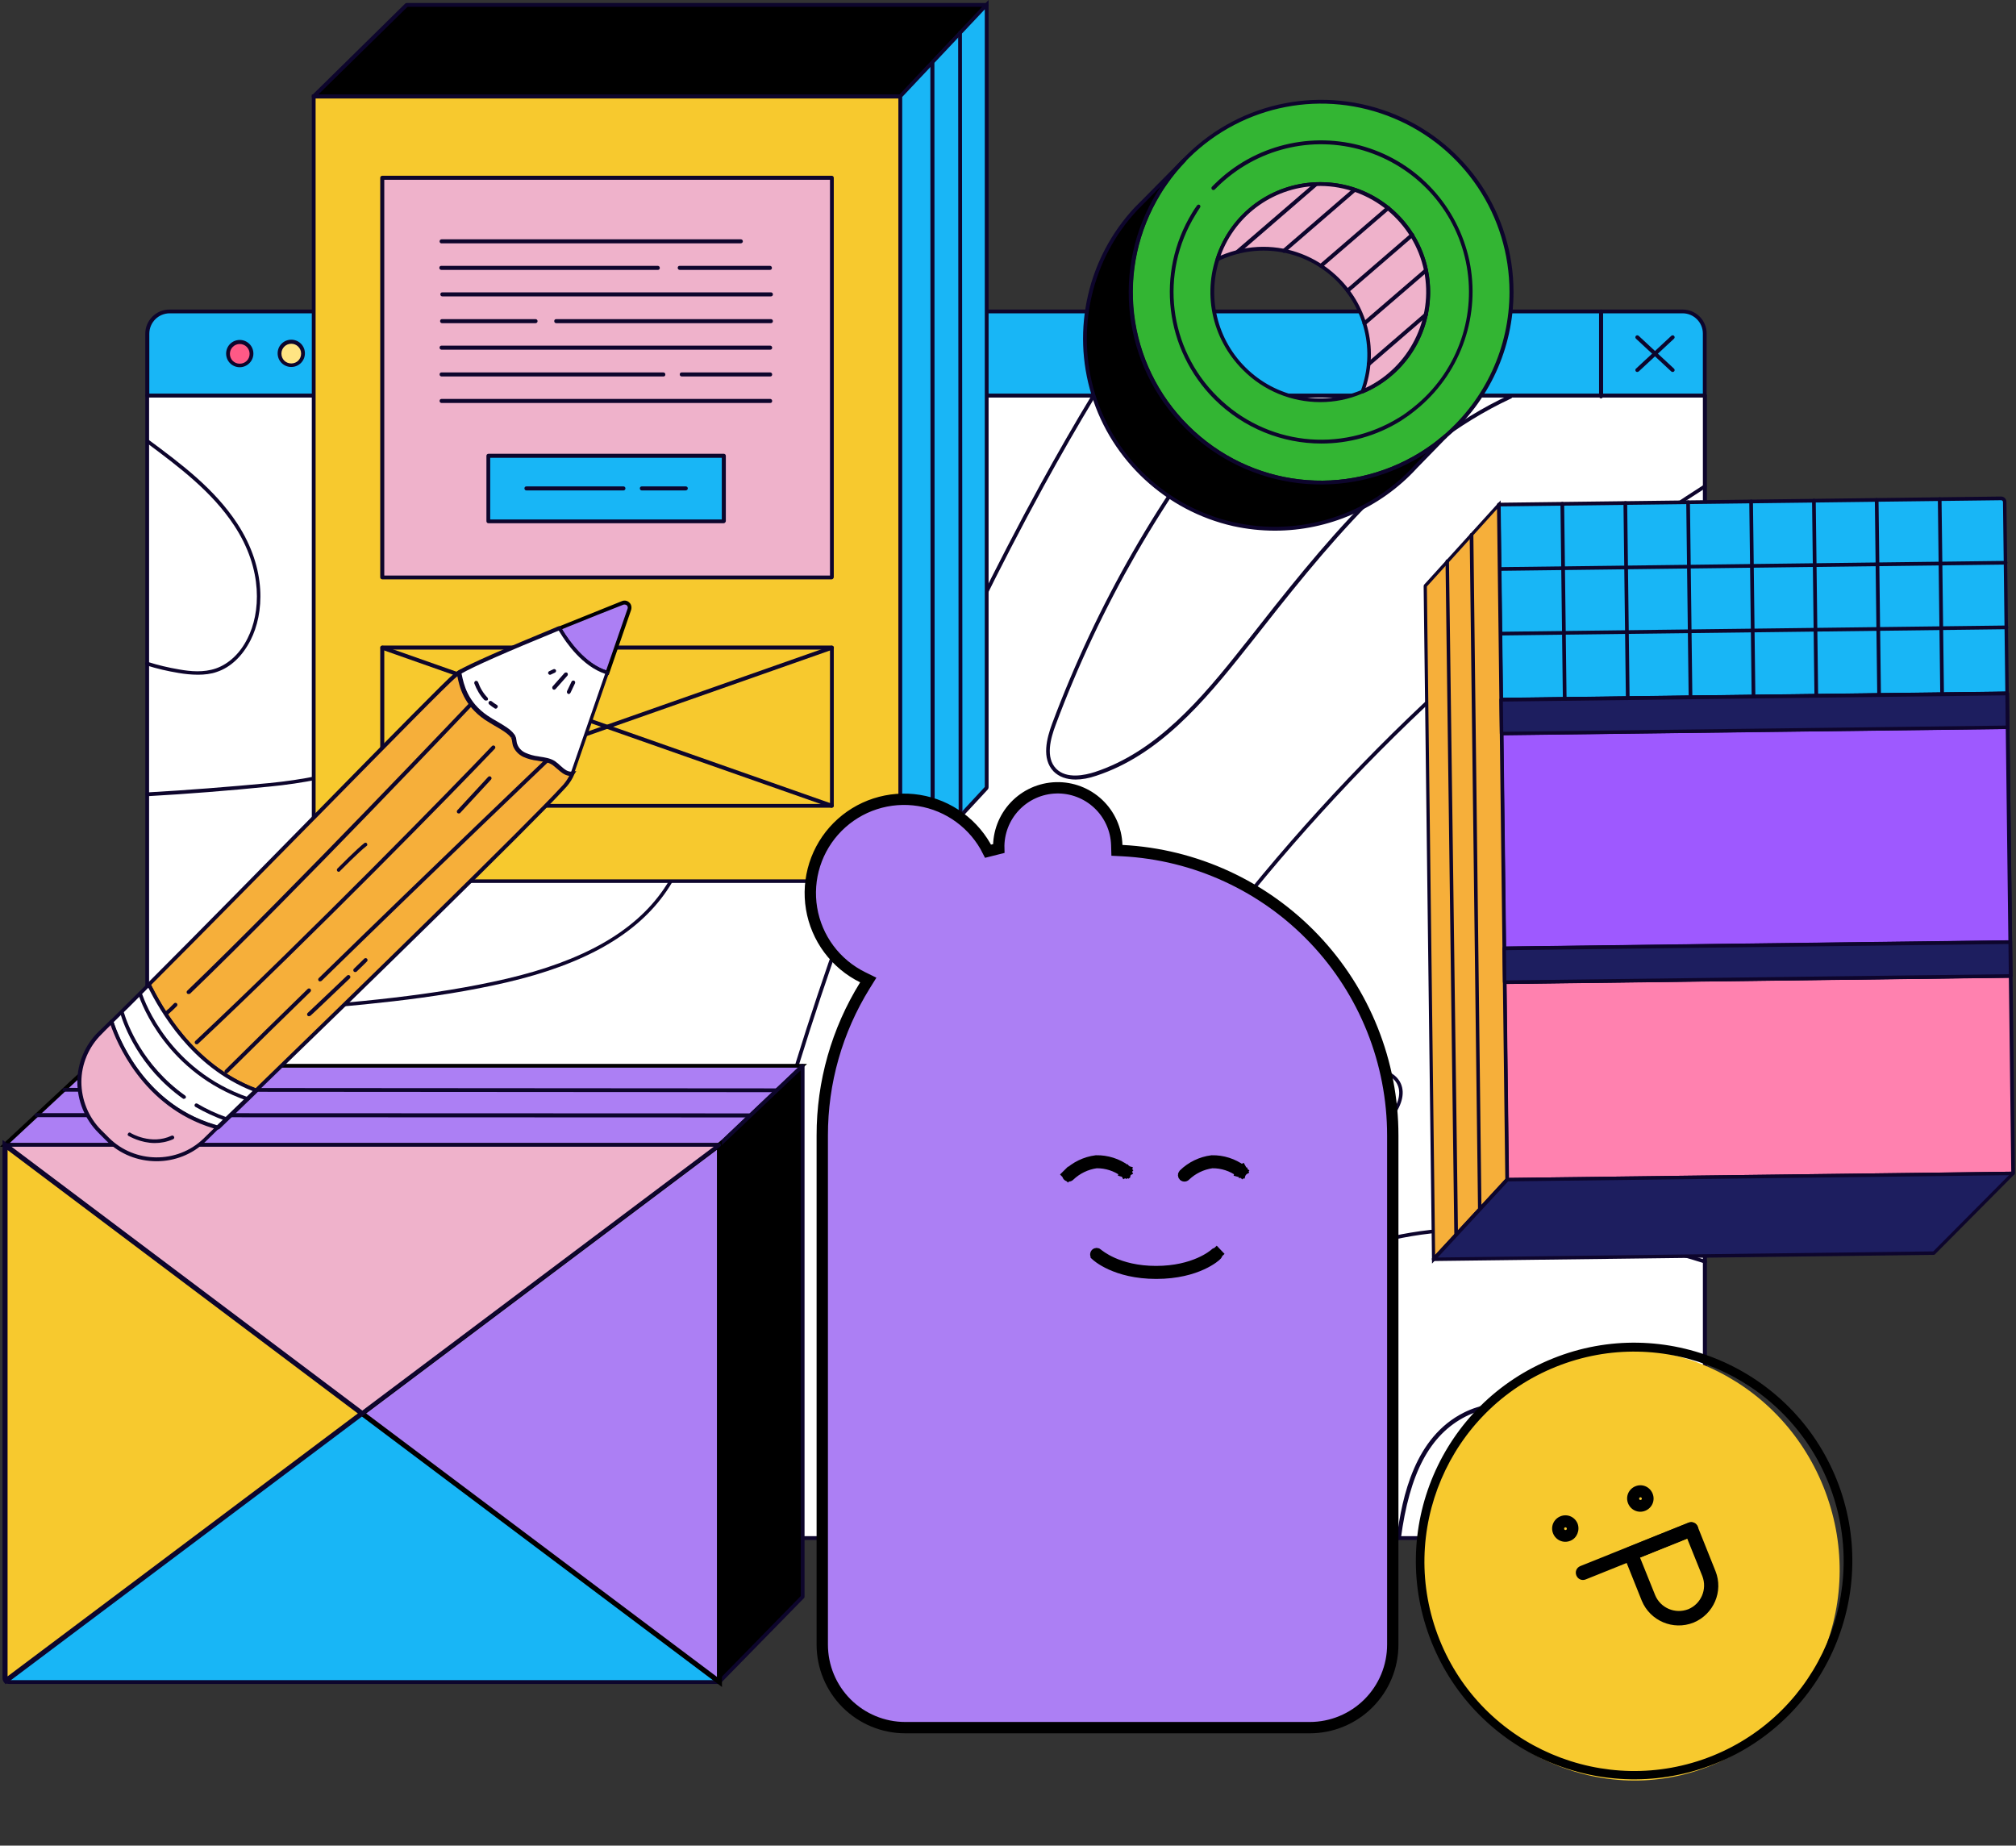 <?xml version="1.0" encoding="UTF-8" standalone="no"?>
<!DOCTYPE svg PUBLIC "-//W3C//DTD SVG 1.1//EN" "http://www.w3.org/Graphics/SVG/1.1/DTD/svg11.dtd">
<svg width="100%" height="100%" viewBox="0 0 201 184" version="1.1" xmlns="http://www.w3.org/2000/svg" xmlns:xlink="http://www.w3.org/1999/xlink" xml:space="preserve" xmlns:serif="http://www.serif.com/" style="fill-rule:evenodd;clip-rule:evenodd;">
    <rect x="0" y="0" width="201" height="184" fill="#333333" stroke="none"/>
    <path d="M169.983,39.445L169.983,150.603C169.983,152.114 168.774,153.323 167.264,153.323L17.407,153.323C15.897,153.323 14.688,152.114 14.688,150.603L14.688,39.445L169.983,39.445Z" style="fill:white;fill-rule:nonzero;"/>
    <path d="M167.239,153.524L17.407,153.524C15.796,153.524 14.487,152.215 14.487,150.604L14.487,39.445C14.487,39.344 14.562,39.243 14.688,39.243L169.983,39.243C170.084,39.243 170.184,39.319 170.184,39.445L170.184,150.604C170.159,152.215 168.85,153.524 167.239,153.524ZM14.864,39.621L14.864,150.604C14.864,152.013 15.997,153.146 17.407,153.146L167.239,153.146C168.649,153.146 169.782,152.013 169.782,150.604L169.782,39.621L14.864,39.621Z" style="fill:rgb(13,5,44);fill-rule:nonzero;"/>
    <path d="M169.981,33.25L169.981,39.444L14.686,39.444L14.686,33.276C14.686,32.042 15.693,31.035 16.927,31.035L167.791,31.035C168.999,31.06 169.981,32.042 169.981,33.25Z" style="fill:rgb(24,182,246);fill-rule:nonzero;"/>
    <path d="M169.981,39.62L14.686,39.62C14.585,39.62 14.484,39.545 14.484,39.419L14.484,33.276C14.484,31.941 15.567,30.859 16.901,30.859L167.765,30.859C169.074,30.859 170.157,31.916 170.157,33.25L170.157,39.444C170.157,39.545 170.081,39.62 169.981,39.62ZM14.862,39.243L169.779,39.243L169.779,33.25C169.779,32.143 168.873,31.236 167.765,31.236L16.927,31.236C15.794,31.236 14.887,32.143 14.887,33.276L14.887,39.243L14.862,39.243Z" style="fill:rgb(13,5,44);fill-rule:nonzero;"/>
    <path d="M23.904,36.409C24.544,36.409 25.062,35.891 25.062,35.251C25.062,34.612 24.544,34.093 23.904,34.093C23.265,34.093 22.746,34.612 22.746,35.251C22.746,35.891 23.265,36.409 23.904,36.409Z" style="fill:rgb(255,89,134);fill-rule:nonzero;"/>
    <path d="M23.904,36.611C23.149,36.611 22.545,36.006 22.545,35.251C22.545,34.496 23.149,33.891 23.904,33.891C24.66,33.891 25.264,34.496 25.264,35.251C25.264,36.006 24.634,36.611 23.904,36.611ZM23.904,34.294C23.376,34.294 22.922,34.722 22.922,35.276C22.922,35.83 23.35,36.258 23.904,36.258C24.458,36.258 24.886,35.83 24.886,35.276C24.886,34.722 24.433,34.294 23.904,34.294Z" style="fill:rgb(13,5,44);fill-rule:nonzero;"/>
    <path d="M29.04,36.384C29.68,36.384 30.198,35.865 30.198,35.226C30.198,34.586 29.68,34.068 29.04,34.068C28.401,34.068 27.882,34.586 27.882,35.226C27.882,35.865 28.401,36.384 29.04,36.384Z" style="fill:rgb(255,228,131);fill-rule:nonzero;"/>
    <path d="M29.04,36.585C28.285,36.585 27.681,35.981 27.681,35.226C27.681,34.471 28.285,33.866 29.04,33.866C29.796,33.866 30.4,34.471 30.4,35.226C30.4,35.981 29.796,36.585 29.04,36.585ZM29.04,34.269C28.512,34.269 28.058,34.697 28.058,35.251C28.058,35.805 28.486,36.233 29.04,36.233C29.594,36.233 30.022,35.805 30.022,35.251C30.022,34.697 29.569,34.269 29.04,34.269Z" style="fill:rgb(13,5,44);fill-rule:nonzero;"/>
    <path d="M34.202,36.409C34.842,36.409 35.36,35.891 35.36,35.251C35.36,34.612 34.842,34.093 34.202,34.093C33.563,34.093 33.044,34.612 33.044,35.251C33.044,35.891 33.563,36.409 34.202,36.409Z" style="fill:rgb(83,242,212);fill-rule:nonzero;"/>
    <path d="M34.202,36.611C33.447,36.611 32.843,36.006 32.843,35.251C32.843,34.496 33.447,33.891 34.202,33.891C34.957,33.891 35.562,34.496 35.562,35.251C35.562,36.006 34.932,36.611 34.202,36.611ZM34.202,34.294C33.673,34.294 33.22,34.722 33.22,35.276C33.22,35.83 33.648,36.258 34.202,36.258C34.756,36.258 35.184,35.83 35.184,35.276C35.184,34.722 34.731,34.294 34.202,34.294Z" style="fill:rgb(13,5,44);fill-rule:nonzero;"/>
    <path d="M159.633,39.721C159.532,39.721 159.431,39.646 159.431,39.52L159.431,31.06C159.431,30.959 159.507,30.859 159.633,30.859C159.759,30.859 159.834,30.934 159.834,31.06L159.834,39.52C159.809,39.62 159.734,39.721 159.633,39.721Z" style="fill:rgb(13,5,44);fill-rule:nonzero;"/>
    <path d="M166.757,37.085C166.707,37.085 166.656,37.06 166.631,37.034L163.106,33.761C163.031,33.686 163.031,33.56 163.106,33.484C163.182,33.409 163.308,33.409 163.383,33.484L166.908,36.757C166.984,36.833 166.984,36.959 166.908,37.034C166.858,37.06 166.808,37.085 166.757,37.085Z" style="fill:rgb(13,5,44);fill-rule:nonzero;"/>
    <path d="M163.232,37.085C163.182,37.085 163.132,37.06 163.106,37.034C163.031,36.959 163.031,36.833 163.106,36.757L166.631,33.484C166.707,33.409 166.833,33.409 166.908,33.484C166.984,33.56 166.984,33.686 166.908,33.761L163.383,37.034C163.308,37.06 163.283,37.085 163.232,37.085Z" style="fill:rgb(13,5,44);fill-rule:nonzero;"/>
    <path d="M50.815,153.525C50.79,153.525 50.765,153.525 50.74,153.499C50.639,153.449 50.589,153.348 50.639,153.248C53.635,146.097 55.171,139.652 55.221,134.138C55.272,128.448 53.736,123.991 50.639,120.895C44.017,114.298 30.925,114.877 14.686,122.481C14.585,122.531 14.484,122.481 14.434,122.38C14.384,122.279 14.434,122.179 14.535,122.128C30.925,114.449 44.194,113.895 50.916,120.618C57.16,126.862 57.21,138.494 50.992,153.374C50.966,153.474 50.891,153.525 50.815,153.525Z" style="fill:rgb(13,5,44);fill-rule:nonzero;"/>
    <path d="M30.951,153.524L30.925,153.524C30.825,153.499 30.749,153.398 30.774,153.298C31.63,148.69 30.9,145.09 28.685,142.874C25.94,140.13 20.98,139.702 14.736,141.666C14.636,141.691 14.535,141.641 14.51,141.54C14.484,141.439 14.535,141.338 14.636,141.313C21.031,139.324 26.116,139.777 28.962,142.623C31.278,144.939 32.033,148.665 31.152,153.398C31.127,153.474 31.051,153.524 30.951,153.524Z" style="fill:rgb(13,5,44);fill-rule:nonzero;"/>
    <path d="M68.843,153.525L68.817,153.525C68.717,153.499 68.641,153.424 68.666,153.323C74.029,116.388 85.812,81.089 103.713,48.333C105.425,45.211 107.163,42.19 108.9,39.319C108.95,39.219 109.076,39.194 109.152,39.244C109.252,39.294 109.278,39.42 109.227,39.496C107.49,42.366 105.753,45.387 104.041,48.509C86.165,81.215 74.382,116.488 69.019,153.374C69.019,153.449 68.943,153.525 68.843,153.525Z" style="fill:rgb(13,5,44);fill-rule:nonzero;"/>
    <path d="M89.916,153.524L89.866,153.524C89.765,153.499 89.715,153.399 89.74,153.298C96.362,131.972 106.76,111.956 120.607,93.803C134.455,75.676 151.022,60.368 169.88,48.333C169.955,48.282 170.081,48.308 170.132,48.383C170.182,48.459 170.157,48.585 170.081,48.635C151.274,60.645 134.732,75.927 120.91,94.005C107.087,112.107 96.714,132.098 90.092,153.373C90.067,153.474 89.992,153.524 89.916,153.524Z" style="fill:rgb(13,5,44);fill-rule:nonzero;"/>
    <path d="M120.18,153.524C120.079,153.524 120.003,153.449 120.003,153.348C119.752,148.715 120.18,144.435 121.262,140.608C123.176,133.911 127.33,128.422 132.668,125.502C136.318,123.513 140.8,122.506 146.792,122.329C154.698,122.103 162.528,123.211 170.056,125.603C170.157,125.628 170.207,125.728 170.182,125.829C170.157,125.93 170.056,125.98 169.956,125.955C162.453,123.563 154.673,122.455 146.818,122.682C140.901,122.858 136.444,123.865 132.869,125.829C127.632,128.674 123.553,134.113 121.665,140.709C120.583,144.486 120.18,148.715 120.431,153.323C120.381,153.424 120.306,153.524 120.18,153.524Z" style="fill:rgb(13,5,44);fill-rule:nonzero;"/>
    <path d="M139.441,153.524C139.315,153.499 139.239,153.424 139.264,153.323C139.793,149.144 141.077,143.277 145.936,140.835C149.26,139.148 153.741,139.677 157.367,142.144C160.162,144.058 162.478,146.878 164.87,151.334C165.197,151.963 165.55,152.618 165.877,153.273C165.927,153.373 165.877,153.474 165.801,153.524C165.701,153.575 165.6,153.524 165.55,153.449C165.222,152.794 164.895,152.14 164.568,151.535C162.226,147.154 159.935,144.36 157.191,142.497C153.666,140.105 149.335,139.601 146.138,141.213C142.563,143.025 140.523,146.878 139.667,153.399C139.617,153.449 139.541,153.524 139.441,153.524Z" style="fill:rgb(13,5,44);fill-rule:nonzero;"/>
    <path d="M107.238,77.715C106.332,77.715 105.576,77.438 105.048,76.909C103.814,75.625 104.368,73.586 104.897,72.151C109.353,60.242 115.673,49.239 123.729,39.395C123.805,39.319 123.906,39.294 124.006,39.37C124.082,39.445 124.107,39.546 124.032,39.646C116,49.441 109.68,60.418 105.249,72.277C104.746,73.611 104.217,75.524 105.3,76.632C106.332,77.69 108.17,77.287 109.177,76.96C115.27,74.945 119.701,69.809 124.057,64.27L124.283,63.993C131.837,54.375 139.667,44.405 150.518,39.37C150.619,39.319 150.72,39.37 150.77,39.47C150.82,39.571 150.77,39.672 150.669,39.722C139.919,44.732 132.114,54.652 124.586,64.245L124.359,64.522C119.953,70.111 115.496,75.298 109.303,77.337C108.573,77.589 107.868,77.715 107.238,77.715Z" style="fill:rgb(13,5,44);fill-rule:nonzero;"/>
    <path d="M14.686,102.163C14.585,102.163 14.51,102.087 14.51,101.986C14.485,101.886 14.56,101.785 14.661,101.785C18.941,101.231 23.397,100.879 27.728,100.526C35.306,99.922 43.137,99.292 50.488,97.58C58.142,95.793 63.279,92.872 66.174,88.642C69.498,83.783 69.649,77.589 69.8,71.597C69.825,70.137 69.875,68.601 69.951,67.141C70.555,57.296 73.601,47.678 78.763,39.294C78.813,39.194 78.939,39.168 79.015,39.244C79.115,39.294 79.141,39.42 79.065,39.496C73.929,47.83 70.907,57.397 70.303,67.166C70.228,68.626 70.177,70.137 70.152,71.597C70.001,77.64 69.85,83.909 66.451,88.844C63.505,93.149 58.294,96.12 50.539,97.933C43.187,99.645 35.332,100.274 27.728,100.879C23.423,101.256 18.991,101.634 14.686,102.163Z" style="fill:rgb(13,5,44);fill-rule:nonzero;"/>
    <path d="M14.686,79.377C14.585,79.377 14.51,79.301 14.51,79.201C14.51,79.1 14.585,78.999 14.686,78.999C18.714,78.773 22.818,78.445 26.847,78.068C33.569,77.413 39.31,75.525 43.917,72.403C53.963,65.63 53.233,50.347 51.798,39.42C51.773,39.319 51.848,39.219 51.949,39.219C52.05,39.194 52.15,39.269 52.15,39.37C52.78,44.154 53.485,51.279 52.478,57.825C51.42,64.673 48.6,69.684 44.093,72.705C39.436,75.852 33.645,77.766 26.847,78.42C22.818,78.823 18.74,79.15 14.686,79.377Z" style="fill:rgb(13,5,44);fill-rule:nonzero;"/>
    <path d="M19.746,67.266C19.067,67.266 18.387,67.191 17.808,67.09C16.725,66.914 15.642,66.662 14.61,66.335C14.509,66.31 14.459,66.209 14.484,66.108C14.509,66.007 14.61,65.957 14.711,65.982C15.743,66.31 16.801,66.561 17.858,66.738C18.991,66.939 20.3,67.065 21.534,66.637C22.818,66.184 23.951,65.126 24.681,63.641C25.965,61.123 26.267,56.818 23.347,52.386C21.131,49.013 17.833,46.545 14.66,44.178C14.585,44.128 14.56,44.002 14.61,43.927C14.66,43.851 14.786,43.826 14.862,43.876C18.085,46.268 21.383,48.736 23.649,52.185C26.645,56.767 26.318,61.198 24.983,63.817C24.177,65.403 22.994,66.536 21.609,66.989C21.055,67.191 20.376,67.266 19.746,67.266Z" style="fill:rgb(13,5,44);fill-rule:nonzero;"/>
    <path d="M169.981,105.737C169.956,105.737 169.931,105.737 169.906,105.712C168.445,104.982 166.909,104.378 165.374,103.874C164.09,103.446 162.73,103.119 161.421,102.792C159.306,102.263 157.115,101.684 155.076,100.777C151.199,99.04 148.631,96.094 148.152,92.922C147.372,87.534 152.558,82.952 158.022,81.592C160.766,80.912 163.611,80.787 166.381,80.635C167.614,80.585 168.898,80.51 170.132,80.409C170.233,80.409 170.334,80.484 170.334,80.585C170.334,80.686 170.258,80.787 170.157,80.787C168.899,80.887 167.614,80.963 166.381,81.013C163.636,81.139 160.791,81.29 158.097,81.945C152.81,83.254 147.775,87.685 148.505,92.847C148.958,95.918 151.45,98.738 155.202,100.425C157.216,101.331 159.381,101.885 161.496,102.414C162.806,102.741 164.165,103.094 165.474,103.522C167.035,104.025 168.596,104.655 170.057,105.385C170.157,105.435 170.183,105.536 170.132,105.637C170.107,105.687 170.057,105.737 169.981,105.737Z" style="fill:rgb(13,5,44);fill-rule:nonzero;"/>
    <path d="M128.916,116.161L128.539,116.161C126.826,116.085 125.643,115.481 125.19,114.474C124.284,112.435 126.776,109.338 130.779,107.55C134.757,105.763 138.761,105.989 139.667,108.029C140.573,110.068 138.081,113.165 134.078,114.952C132.315,115.733 130.502,116.161 128.916,116.161ZM130.956,107.878C127.154,109.564 124.737,112.46 125.568,114.298C125.945,115.179 127.028,115.683 128.589,115.758C130.2,115.834 132.089,115.406 133.952,114.575C137.754,112.888 140.171,109.992 139.34,108.155C138.509,106.317 134.757,106.191 130.956,107.878Z" style="fill:rgb(13,5,44);fill-rule:nonzero;"/>
    <path d="M46.787,35.466C46.687,35.466 46.611,35.39 46.586,35.29C46.586,35.189 46.661,35.088 46.762,35.088L80.525,34.988C80.626,34.988 80.702,35.063 80.727,35.164C80.727,35.265 80.651,35.365 80.55,35.365L46.787,35.466Z" style="fill:rgb(13,5,44);fill-rule:nonzero;"/>
    <path d="M63.749,111.872C63.698,111.872 63.648,111.847 63.623,111.822C63.598,111.797 60.853,108.851 59.494,107.416C59.418,107.34 59.418,107.214 59.494,107.139C59.569,107.063 59.695,107.063 59.771,107.139C61.13,108.574 63.875,111.52 63.9,111.545C63.975,111.62 63.975,111.746 63.9,111.822C63.849,111.847 63.799,111.872 63.749,111.872Z" style="fill:rgb(13,5,44);fill-rule:nonzero;"/>
    <path d="M64.177,109.908C64.126,109.908 64.076,109.883 64.051,109.858C63.472,109.254 62.666,108.372 62.163,107.869C62.087,107.793 62.087,107.667 62.163,107.592C62.238,107.516 62.364,107.516 62.44,107.592C62.943,108.121 63.749,108.977 64.328,109.581C64.403,109.656 64.403,109.782 64.328,109.858C64.252,109.883 64.227,109.908 64.177,109.908Z" style="fill:rgb(13,5,44);fill-rule:nonzero;"/>
    <path d="M61.357,111.52C61.306,111.52 61.256,111.495 61.231,111.469C60.551,110.764 60.098,110.286 59.871,110.034C59.796,109.959 59.796,109.833 59.871,109.757C59.947,109.682 60.073,109.682 60.148,109.757C60.375,109.984 60.853,110.462 61.508,111.193C61.583,111.268 61.583,111.394 61.508,111.469C61.432,111.495 61.382,111.52 61.357,111.52Z" style="fill:rgb(13,5,44);fill-rule:nonzero;"/>
    <path d="M98.362,0.478L40.554,0.478L31.264,9.592L89.776,9.592L98.362,0.478Z" style="fill-rule:nonzero;"/>
    <path d="M89.777,9.794L31.264,9.794C31.189,9.794 31.113,9.743 31.088,9.668C31.063,9.592 31.088,9.517 31.138,9.467L40.404,0.352C40.429,0.327 40.479,0.302 40.53,0.302L98.362,0.302C98.438,0.302 98.513,0.352 98.539,0.428C98.564,0.503 98.564,0.579 98.513,0.629L89.903,9.743C89.878,9.769 89.827,9.794 89.777,9.794ZM31.743,9.416L89.701,9.416L97.96,0.68L40.63,0.68L31.743,9.416Z" style="fill:rgb(13,5,44);fill-rule:nonzero;"/>
    <path d="M89.777,87.843L89.777,9.617L31.264,9.617L31.264,87.415C31.264,87.516 31.315,87.642 31.39,87.718C31.466,87.793 31.567,87.843 31.692,87.843L89.777,87.843Z" style="fill:rgb(247,201,46);fill-rule:nonzero;"/>
    <path d="M89.953,88.02L31.692,88.02C31.516,88.02 31.365,87.945 31.264,87.844C31.138,87.718 31.088,87.567 31.088,87.416L31.088,9.416L89.953,9.416L89.953,88.02ZM31.466,9.794L31.466,87.416C31.466,87.492 31.491,87.542 31.541,87.592C31.591,87.643 31.642,87.668 31.717,87.668L89.601,87.668L89.601,9.819L31.466,9.819L31.466,9.794Z" style="fill:rgb(13,5,44);fill-rule:nonzero;"/>
    <path d="M98.363,78.453L98.363,0.478L89.752,9.592L89.752,87.844L98.312,78.604C98.363,78.554 98.363,78.503 98.363,78.453Z" style="fill:rgb(25,182,246);fill-rule:nonzero;"/>
    <path d="M89.575,88.323L89.575,9.542L98.564,-0L98.564,78.453C98.564,78.554 98.539,78.655 98.463,78.73L89.575,88.323ZM89.953,9.668L89.953,87.341L98.186,78.453L98.186,0.931L89.953,9.668Z" style="fill:rgb(13,5,44);fill-rule:nonzero;"/>
    <path d="M92.987,84.55C92.886,84.55 92.786,84.474 92.786,84.348L92.76,6.323C92.76,6.222 92.836,6.122 92.962,6.122C93.063,6.122 93.163,6.197 93.163,6.323L93.189,84.348C93.163,84.449 93.088,84.55 92.987,84.55Z" style="fill:rgb(13,5,44);fill-rule:nonzero;"/>
    <path d="M95.782,81.503C95.681,81.503 95.58,81.427 95.58,81.327L95.53,3.276C95.53,3.176 95.606,3.075 95.706,3.075C95.807,3.075 95.908,3.15 95.908,3.251L95.958,81.301C95.983,81.427 95.882,81.503 95.782,81.503Z" style="fill:rgb(13,5,44);fill-rule:nonzero;"/>
    <rect x="38.112" y="17.725" width="44.816" height="39.831" style="fill:rgb(239,178,203);fill-rule:nonzero;"/>
    <path d="M82.928,57.757L38.112,57.757C38.012,57.757 37.911,57.681 37.911,57.556L37.911,17.725C37.911,17.624 37.986,17.523 38.112,17.523L82.928,17.523C83.029,17.523 83.13,17.599 83.13,17.725L83.13,57.556C83.105,57.656 83.029,57.757 82.928,57.757ZM38.314,57.379L82.752,57.379L82.752,17.926L38.314,17.926L38.314,57.379Z" style="fill:rgb(13,5,44);fill-rule:nonzero;"/>
    <rect x="38.112" y="64.585" width="44.816" height="15.761" style="fill:rgb(247,201,46);fill-rule:nonzero;"/>
    <path d="M82.928,80.523L38.112,80.523C38.012,80.523 37.911,80.448 37.911,80.322L37.911,64.561C37.911,64.46 37.986,64.359 38.112,64.359L82.928,64.359C83.029,64.359 83.13,64.435 83.13,64.561L83.13,80.322C83.105,80.448 83.029,80.523 82.928,80.523ZM38.314,80.146L82.752,80.146L82.752,64.762L38.314,64.762L38.314,80.146Z" style="fill:rgb(13,5,44);fill-rule:nonzero;"/>
    <path d="M38.113,80.523C38.037,80.523 37.962,80.473 37.936,80.397C37.911,80.297 37.962,80.196 38.062,80.146L82.878,64.385C82.979,64.359 83.08,64.41 83.13,64.51C83.18,64.611 83.105,64.712 83.004,64.762L38.188,80.523L38.113,80.523Z" style="fill:rgb(13,5,44);fill-rule:nonzero;"/>
    <path d="M82.929,80.523L82.878,80.523L50.072,68.992C49.971,68.967 49.921,68.841 49.946,68.74C49.971,68.639 50.097,68.589 50.198,68.614L83.004,80.146C83.105,80.171 83.155,80.297 83.13,80.397C83.08,80.473 83.004,80.523 82.929,80.523Z" style="fill:rgb(13,5,44);fill-rule:nonzero;"/>
    <path d="M48.335,68.362L48.284,68.362L38.062,64.762C37.962,64.737 37.911,64.611 37.936,64.51C37.962,64.409 38.087,64.359 38.188,64.384L48.41,67.985C48.511,68.01 48.561,68.136 48.536,68.236C48.486,68.312 48.41,68.362 48.335,68.362Z" style="fill:rgb(13,5,44);fill-rule:nonzero;"/>
    <rect x="48.7" y="45.441" width="23.465" height="6.521" style="fill:rgb(24,182,246);fill-rule:nonzero;"/>
    <path d="M72.14,52.163L48.7,52.163C48.599,52.163 48.498,52.088 48.498,51.962L48.498,45.441C48.498,45.34 48.574,45.24 48.7,45.24L72.165,45.24C72.266,45.24 72.367,45.315 72.367,45.441L72.367,51.962C72.341,52.088 72.241,52.163 72.14,52.163ZM48.876,51.786L71.964,51.786L71.964,45.642L48.876,45.642L48.876,51.786Z" style="fill:rgb(13,5,44);fill-rule:nonzero;"/>
    <path d="M68.351,48.895L63.995,48.895C63.894,48.895 63.794,48.819 63.794,48.694C63.794,48.568 63.869,48.492 63.995,48.492L68.376,48.492C68.477,48.492 68.577,48.568 68.577,48.694C68.577,48.819 68.451,48.895 68.351,48.895Z" style="fill:rgb(13,5,44);fill-rule:nonzero;"/>
    <path d="M62.157,48.895L52.489,48.895C52.388,48.895 52.287,48.819 52.287,48.693C52.287,48.568 52.363,48.492 52.489,48.492L62.157,48.492C62.258,48.492 62.358,48.568 62.358,48.693C62.358,48.819 62.258,48.895 62.157,48.895Z" style="fill:rgb(13,5,44);fill-rule:nonzero;"/>
    <path d="M76.786,40.174L44.03,40.174C43.929,40.174 43.828,40.099 43.828,39.973C43.828,39.847 43.904,39.771 44.03,39.771L76.786,39.771C76.886,39.771 76.987,39.847 76.987,39.973C76.987,40.099 76.911,40.174 76.786,40.174Z" style="fill:rgb(13,5,44);fill-rule:nonzero;"/>
    <path d="M76.785,37.531L67.973,37.531C67.872,37.531 67.772,37.455 67.772,37.329C67.772,37.204 67.847,37.128 67.973,37.128L76.785,37.128C76.886,37.128 76.987,37.204 76.987,37.329C76.987,37.455 76.911,37.531 76.785,37.531Z" style="fill:rgb(13,5,44);fill-rule:nonzero;"/>
    <path d="M66.161,37.531L44.03,37.531C43.929,37.531 43.828,37.455 43.828,37.329C43.828,37.204 43.904,37.128 44.03,37.128L66.135,37.128C66.236,37.128 66.337,37.204 66.337,37.329C66.337,37.455 66.261,37.531 66.161,37.531Z" style="fill:rgb(13,5,44);fill-rule:nonzero;"/>
    <path d="M76.786,34.862L44.03,34.862C43.929,34.862 43.828,34.786 43.828,34.66C43.828,34.534 43.904,34.459 44.03,34.459L76.786,34.459C76.886,34.459 76.987,34.534 76.987,34.66C76.987,34.786 76.911,34.862 76.786,34.862Z" style="fill:rgb(13,5,44);fill-rule:nonzero;"/>
    <path d="M76.861,32.218L55.46,32.218C55.359,32.218 55.258,32.143 55.258,32.017C55.258,31.891 55.334,31.815 55.46,31.815L76.861,31.815C76.961,31.815 77.062,31.891 77.062,32.017C77.062,32.143 76.961,32.218 76.861,32.218Z" style="fill:rgb(13,5,44);fill-rule:nonzero;"/>
    <path d="M53.395,32.218L44.08,32.218C43.979,32.218 43.878,32.143 43.878,32.017C43.878,31.891 43.954,31.815 44.08,31.815L53.395,31.815C53.496,31.815 53.597,31.891 53.597,32.017C53.597,32.143 53.496,32.218 53.395,32.218Z" style="fill:rgb(13,5,44);fill-rule:nonzero;"/>
    <path d="M76.861,29.549L44.105,29.549C44.004,29.549 43.903,29.474 43.903,29.348C43.903,29.222 43.979,29.146 44.105,29.146L76.861,29.146C76.961,29.146 77.062,29.222 77.062,29.348C77.062,29.474 76.961,29.549 76.861,29.549Z" style="fill:rgb(13,5,44);fill-rule:nonzero;"/>
    <path d="M76.76,26.906L67.772,26.906C67.671,26.906 67.57,26.83 67.57,26.704C67.57,26.578 67.646,26.503 67.772,26.503L76.76,26.503C76.861,26.503 76.962,26.578 76.962,26.704C76.962,26.83 76.886,26.906 76.76,26.906Z" style="fill:rgb(13,5,44);fill-rule:nonzero;"/>
    <path d="M65.607,26.906L44.004,26.906C43.903,26.906 43.803,26.83 43.803,26.704C43.803,26.578 43.878,26.503 44.004,26.503L65.581,26.503C65.682,26.503 65.783,26.578 65.783,26.704C65.783,26.83 65.707,26.906 65.607,26.906Z" style="fill:rgb(13,5,44);fill-rule:nonzero;"/>
    <path d="M73.84,24.262L44.004,24.262C43.904,24.262 43.828,24.161 43.828,24.061C43.828,23.96 43.904,23.859 44.03,23.859L73.865,23.859C73.966,23.859 74.066,23.935 74.066,24.061C74.066,24.187 73.941,24.262 73.84,24.262Z" style="fill:rgb(13,5,44);fill-rule:nonzero;"/>
    <path d="M9.039,106.266L80.04,106.266L71.731,114.146L0.504,114.146L8.913,106.316C8.938,106.291 8.988,106.266 9.039,106.266Z" style="fill:rgb(172,127,244);fill-rule:nonzero;"/>
    <path d="M71.806,114.322L0,114.322L8.762,106.165C8.837,106.089 8.913,106.064 9.014,106.064L80.467,106.064L71.806,114.322ZM0.982,113.944L71.655,113.944L79.561,106.441L9.039,106.441L0.982,113.944Z" style="fill-rule:nonzero;"/>
    <path d="M74.692,111.402L3.666,111.376C3.565,111.376 3.464,111.301 3.464,111.175C3.464,111.049 3.54,110.974 3.666,110.974L74.692,110.999C74.792,110.999 74.893,111.074 74.893,111.2C74.893,111.326 74.792,111.402 74.692,111.402Z" style="fill:rgb(13,5,44);fill-rule:nonzero;"/>
    <path d="M77.461,108.884L6.41,108.834C6.309,108.834 6.208,108.758 6.234,108.632C6.234,108.531 6.309,108.456 6.435,108.456L77.486,108.506C77.587,108.506 77.688,108.582 77.662,108.708C77.662,108.783 77.562,108.884 77.461,108.884Z" style="fill:rgb(13,5,44);fill-rule:nonzero;"/>
    <path d="M80.014,106.269L80.014,159.192L71.731,167.677L71.731,114.15L80.014,106.269Z" style="fill-rule:nonzero;"/>
    <path d="M71.731,167.878C71.705,167.878 71.68,167.878 71.655,167.853C71.579,167.828 71.529,167.752 71.529,167.677L71.529,114.124C71.529,114.074 71.554,114.023 71.579,113.998L79.888,106.118C79.938,106.067 80.014,106.042 80.089,106.092C80.165,106.118 80.215,106.193 80.215,106.269L80.215,159.192C80.215,159.242 80.19,159.293 80.165,159.318L71.856,167.803C71.806,167.853 71.756,167.878 71.731,167.878ZM71.907,114.225L71.907,167.223L79.838,159.116L79.838,106.697L71.907,114.225Z" style="fill:rgb(13,5,44);fill-rule:nonzero;"/>
    <path d="M36.079,140.913L71.731,167.677L0.881,167.677C0.781,167.677 0.655,167.627 0.579,167.551L36.079,140.913Z" style="fill:rgb(24,182,246);fill-rule:nonzero;"/>
    <path d="M71.731,167.878L0.881,167.878C0.705,167.878 0.554,167.803 0.453,167.677C0.428,167.626 0.403,167.576 0.403,167.526C0.403,167.475 0.428,167.425 0.478,167.4L35.979,140.737C36.054,140.686 36.13,140.686 36.205,140.737L71.832,167.526C71.907,167.576 71.932,167.652 71.907,167.727C71.882,167.828 71.806,167.878 71.731,167.878ZM0.982,167.5L71.152,167.5L36.079,141.14L0.982,167.5Z" style="fill:rgb(13,5,44);fill-rule:nonzero;"/>
    <path d="M71.731,114.15L71.731,167.677L36.079,140.913L71.731,114.15Z" style="fill:rgb(172,127,244);fill-rule:nonzero;"/>
    <path d="M71.982,168.181L35.676,140.913L35.953,140.712L71.982,113.646L71.982,168.181ZM36.507,140.913L71.479,167.173L71.479,114.628L36.507,140.913Z" style="fill-rule:nonzero;"/>
    <path d="M0.503,114.149L71.73,114.149L36.079,140.913L0.503,114.149Z" style="fill:rgb(239,178,203);fill-rule:nonzero;"/>
    <path d="M36.079,141.089C36.029,141.089 36.004,141.089 35.954,141.039L0.378,114.301C0.302,114.25 0.277,114.175 0.302,114.099C0.327,114.024 0.403,113.973 0.478,113.973L71.706,113.973C71.781,113.973 71.857,114.024 71.882,114.099C71.907,114.175 71.882,114.25 71.806,114.301L36.205,141.064C36.155,141.089 36.13,141.089 36.079,141.089ZM1.057,114.326L36.079,140.661L71.152,114.326L1.057,114.326Z" style="fill:rgb(13,5,44);fill-rule:nonzero;"/>
    <path d="M0.504,114.149L36.08,140.913L0.579,167.551C0.529,167.475 0.479,167.4 0.479,167.299L0.479,114.149L0.504,114.149Z" style="fill:rgb(247,201,46);fill-rule:nonzero;"/>
    <path d="M0.554,167.903L0.403,167.727C0.302,167.601 0.252,167.45 0.252,167.299L0.252,113.646L36.507,140.913L36.23,141.114L0.554,167.903ZM0.755,114.653L0.755,167.123L35.677,140.913L0.755,114.653Z" style="fill:rgb(13,5,44);fill-rule:nonzero;"/>
    <path d="M199.886,50.049L200.122,69.149L149.678,69.773L149.437,50.304L199.513,49.685C199.72,49.682 199.883,49.842 199.886,50.049Z" style="fill:rgb(24,182,246);fill-rule:nonzero;"/>
    <path d="M200.124,69.311L149.68,69.934C149.588,69.935 149.495,69.868 149.493,69.752L149.253,50.307C149.252,50.215 149.32,50.122 149.435,50.12L199.511,49.501C199.81,49.497 200.043,49.748 200.047,50.024L200.283,69.124C200.284,69.24 200.216,69.309 200.124,69.311ZM149.837,69.587L199.936,68.968L199.702,50.051C199.7,49.936 199.607,49.868 199.515,49.869L149.6,50.486L149.837,69.587Z" style="fill:rgb(13,5,44);fill-rule:nonzero;"/>
    <path d="M200.47,97.294L150.025,97.918L150.269,117.594L200.713,116.97L200.47,97.294Z" style="fill:rgb(255,129,175);fill-rule:nonzero;"/>
    <path d="M200.715,117.154L150.271,117.778C150.179,117.779 150.086,117.711 150.085,117.596L149.841,97.92C149.84,97.828 149.908,97.735 150.023,97.734L200.467,97.11C200.559,97.109 200.652,97.177 200.654,97.292L200.897,116.968C200.875,117.06 200.807,117.153 200.715,117.154ZM150.428,117.431L200.527,116.811L200.288,97.48L150.189,98.1L150.428,117.431Z" style="fill:rgb(13,5,44);fill-rule:nonzero;"/>
    <path d="M200.122,69.126L149.677,69.75L150.026,97.895L200.47,97.271L200.122,69.126Z" style="fill:white;fill-rule:nonzero;"/>
    <path d="M200.472,97.455L150.028,98.079C149.936,98.08 149.843,98.012 149.841,97.897L149.493,69.752C149.492,69.66 149.56,69.567 149.675,69.566L200.119,68.942C200.211,68.941 200.304,69.009 200.306,69.124L200.654,97.269C200.632,97.384 200.564,97.454 200.472,97.455ZM150.184,97.732L200.283,97.112L199.94,69.313L149.841,69.932L150.184,97.732Z" style="fill:rgb(13,5,44);fill-rule:nonzero;"/>
    <path d="M200.162,72.509L149.718,73.133L149.982,94.558L200.427,93.934L200.162,72.509Z" style="fill:rgb(158,89,255);fill-rule:nonzero;"/>
    <path d="M200.429,94.096L149.985,94.719C149.892,94.72 149.8,94.653 149.798,94.537L149.534,73.135C149.532,73.043 149.6,72.951 149.715,72.949L200.16,72.325C200.252,72.324 200.344,72.392 200.346,72.507L200.611,93.932C200.589,94.025 200.521,94.094 200.429,94.096ZM150.141,94.372L200.24,93.753L199.98,72.673L149.881,73.292L150.141,94.372Z" style="fill:rgb(13,5,44);fill-rule:nonzero;"/>
    <path d="M142.102,58.473L142.932,125.555L150.268,117.616L149.436,50.304L142.147,58.334C142.124,58.381 142.102,58.427 142.102,58.473Z" style="fill:rgb(246,175,58);fill-rule:nonzero;"/>
    <path d="M142.776,125.972L141.941,58.475C141.94,58.383 141.962,58.291 142.03,58.244L149.615,49.887L150.453,117.683L142.776,125.972ZM149.257,50.743L142.263,58.471L143.087,125.117L150.083,117.55L149.257,50.743Z" style="fill:rgb(13,5,44);fill-rule:nonzero;"/>
    <path d="M147.546,120.615C147.454,120.616 147.361,120.548 147.36,120.433L146.53,53.327C146.529,53.235 146.597,53.142 146.712,53.141C146.827,53.139 146.897,53.208 146.898,53.323L147.705,120.428C147.706,120.544 147.638,120.613 147.546,120.615Z" style="fill:rgb(13,5,44);fill-rule:nonzero;"/>
    <path d="M145.185,123.267C145.093,123.268 145,123.201 144.999,123.108L144.122,55.958C144.121,55.865 144.189,55.773 144.281,55.771C144.373,55.77 144.466,55.838 144.467,55.93L145.367,123.104C145.368,123.196 145.277,123.266 145.185,123.267Z" style="fill:rgb(13,5,44);fill-rule:nonzero;"/>
    <path d="M142.931,125.533L192.8,124.917L200.711,116.97L150.267,117.594L142.931,125.533Z" style="fill:rgb(29,30,95);fill-rule:nonzero;"/>
    <path d="M192.802,125.101L142.933,125.717C142.864,125.718 142.795,125.673 142.771,125.604C142.747,125.536 142.746,125.467 142.791,125.42L150.128,117.481C150.15,117.457 150.196,117.434 150.242,117.433L200.686,116.809C200.755,116.809 200.825,116.854 200.849,116.923C200.873,116.991 200.851,117.061 200.805,117.107L192.917,125.053C192.894,125.077 192.848,125.1 192.802,125.101ZM143.343,125.367L192.752,124.756L200.299,117.16L150.361,117.777L143.343,125.367Z" style="fill:rgb(13,5,44);fill-rule:nonzero;"/>
    <path d="M200.122,69.136L149.678,69.76L149.719,73.119L200.163,72.496L200.122,69.136Z" style="fill:rgb(29,30,95);fill-rule:nonzero;"/>
    <path d="M200.166,72.68L149.721,73.304C149.629,73.305 149.536,73.237 149.535,73.122L149.493,69.762C149.492,69.67 149.56,69.577 149.675,69.576L200.119,68.952C200.212,68.951 200.304,69.019 200.306,69.134L200.347,72.493C200.326,72.586 200.258,72.679 200.166,72.68ZM149.878,72.956L199.977,72.337L199.94,69.322L149.841,69.942L149.878,72.956Z" style="fill:rgb(13,5,44);fill-rule:nonzero;"/>
    <path d="M200.429,93.921L149.984,94.544L150.026,97.904L200.47,97.281L200.429,93.921Z" style="fill:rgb(29,30,95);fill-rule:nonzero;"/>
    <path d="M200.472,97.465L150.028,98.089C149.936,98.09 149.843,98.022 149.842,97.907L149.8,94.547C149.799,94.455 149.867,94.362 149.982,94.36L200.426,93.737C200.518,93.736 200.611,93.803 200.613,93.918L200.654,97.278C200.632,97.394 200.564,97.464 200.472,97.465ZM150.185,97.741L200.284,97.122L200.247,94.107L150.148,94.727L150.185,97.741Z" style="fill:rgb(13,5,44);fill-rule:nonzero;"/>
    <path d="M156.006,69.695C155.914,69.696 155.821,69.628 155.82,69.513L155.581,50.228C155.58,50.136 155.648,50.043 155.763,50.042C155.878,50.04 155.948,50.108 155.95,50.223L156.188,69.531C156.189,69.623 156.098,69.693 156.006,69.695Z" style="fill:rgb(13,5,44);fill-rule:nonzero;"/>
    <path d="M162.291,69.778C162.199,69.779 162.106,69.711 162.105,69.596L161.864,50.15C161.863,50.058 161.931,49.965 162.046,49.964C162.161,49.963 162.231,50.031 162.233,50.146L162.473,69.592C162.451,69.707 162.383,69.777 162.291,69.778Z" style="fill:rgb(13,5,44);fill-rule:nonzero;"/>
    <path d="M168.548,69.539C168.456,69.541 168.363,69.473 168.362,69.358L168.123,50.073C168.122,49.981 168.19,49.888 168.305,49.886C168.42,49.885 168.49,49.953 168.492,50.068L168.73,69.376C168.731,69.468 168.64,69.538 168.548,69.539Z" style="fill:rgb(13,5,44);fill-rule:nonzero;"/>
    <path d="M174.833,69.623C174.741,69.624 174.648,69.556 174.646,69.441L174.406,49.995C174.405,49.903 174.473,49.81 174.588,49.809C174.703,49.808 174.773,49.876 174.774,49.991L175.014,69.437C174.993,69.552 174.925,69.622 174.833,69.623Z" style="fill:rgb(13,5,44);fill-rule:nonzero;"/>
    <path d="M181.09,69.384C180.998,69.385 180.905,69.318 180.904,69.203L180.665,49.918C180.664,49.826 180.732,49.733 180.847,49.731C180.962,49.73 181.032,49.798 181.034,49.913L181.272,69.221C181.25,69.313 181.182,69.383 181.09,69.384Z" style="fill:rgb(13,5,44);fill-rule:nonzero;"/>
    <path d="M199.963,56.285L149.588,56.908C149.496,56.909 149.403,56.841 149.402,56.726C149.4,56.611 149.468,56.541 149.584,56.54L199.959,55.917C200.051,55.916 200.144,55.984 200.145,56.099C200.146,56.214 200.055,56.284 199.963,56.285Z" style="fill:rgb(13,5,44);fill-rule:nonzero;"/>
    <path d="M200.043,62.729L149.668,63.352C149.576,63.353 149.483,63.285 149.481,63.17C149.48,63.055 149.548,62.985 149.663,62.983L200.038,62.361C200.13,62.359 200.223,62.427 200.225,62.542C200.226,62.657 200.135,62.728 200.043,62.729Z" style="fill:rgb(13,5,44);fill-rule:nonzero;"/>
    <path d="M187.35,69.307C187.258,69.308 187.165,69.24 187.164,69.125L186.925,49.84C186.924,49.748 186.992,49.655 187.107,49.654C187.222,49.652 187.292,49.721 187.293,49.836L187.532,69.143C187.533,69.235 187.465,69.305 187.35,69.307Z" style="fill:rgb(13,5,44);fill-rule:nonzero;"/>
    <path d="M193.632,69.23C193.54,69.231 193.447,69.163 193.446,69.048L193.208,49.763C193.206,49.671 193.274,49.578 193.389,49.577C193.504,49.575 193.574,49.643 193.576,49.758L193.815,69.066C193.793,69.159 193.724,69.228 193.632,69.23Z" style="fill:rgb(13,5,44);fill-rule:nonzero;"/>
    <path d="M118.423,15.591L118.07,15.944C117.39,16.649 116.736,17.429 116.182,18.235C115.955,18.562 115.754,18.865 115.552,19.192C110.97,26.695 112.128,36.363 118.347,42.557C124.566,48.75 134.234,49.858 141.712,45.251C142.039,45.049 142.366,44.823 142.694,44.596C143.172,44.244 143.65,43.891 144.078,43.513C148.283,39.913 150.7,34.651 150.7,29.137C150.7,21.483 146.118,14.584 139.068,11.639C132.018,8.668 123.886,10.229 118.423,15.591ZM142.417,29.112C142.417,33.468 139.798,37.395 135.77,39.057C131.742,40.719 127.109,39.812 124.037,36.715C120.966,33.619 120.034,29.011 121.696,24.983C123.357,20.954 127.285,18.336 131.641,18.336C137.583,18.361 142.417,23.17 142.417,29.112Z" style="fill:rgb(51,181,51);fill-rule:nonzero;"/>
    <path d="M131.716,48.297C126.781,48.297 121.922,46.383 118.196,42.708C111.876,36.413 110.718,26.72 115.376,19.141C115.577,18.814 115.779,18.487 116.005,18.159C116.584,17.329 117.214,16.548 117.919,15.843L118.297,15.465C123.81,10.027 131.993,8.466 139.144,11.437C146.294,14.433 150.901,21.357 150.901,29.112C150.901,34.701 148.459,40.014 144.229,43.639C143.776,44.017 143.298,44.394 142.819,44.747C142.492,44.974 142.14,45.2 141.812,45.402C138.69,47.34 135.191,48.297 131.716,48.297ZM118.548,15.742L118.196,16.095C117.516,16.8 116.887,17.555 116.333,18.361C116.106,18.663 115.905,18.99 115.703,19.318C111.146,26.77 112.279,36.262 118.473,42.431C124.666,48.599 134.158,49.682 141.586,45.099C141.913,44.898 142.24,44.671 142.568,44.445C143.046,44.118 143.499,43.74 143.952,43.362C148.107,39.787 150.499,34.6 150.499,29.112C150.499,21.508 145.967,14.71 138.967,11.79C131.993,8.869 123.961,10.405 118.548,15.742ZM131.641,40.089C128.796,40.089 126.001,38.981 123.911,36.866C120.764,33.719 119.807,29.036 121.519,24.932C123.231,20.828 127.184,18.159 131.641,18.159C137.683,18.159 142.593,23.069 142.593,29.112C142.593,33.568 139.949,37.546 135.82,39.233C134.486,39.812 133.051,40.089 131.641,40.089ZM131.641,18.537C127.335,18.537 123.508,21.105 121.872,25.058C120.235,29.036 121.116,33.568 124.163,36.615C127.209,39.661 131.716,40.542 135.694,38.906C139.672,37.269 142.215,33.417 142.215,29.137C142.215,23.296 137.482,18.537 131.641,18.537Z" style="fill:rgb(13,5,44);fill-rule:nonzero;"/>
    <path d="M118.07,15.944C117.39,16.649 116.736,17.429 116.182,18.235C115.955,18.562 115.754,18.865 115.552,19.192C110.97,26.695 112.128,36.363 118.347,42.557C124.566,48.75 134.234,49.858 141.712,45.251C142.039,45.049 142.366,44.823 142.694,44.596C143.172,44.244 143.65,43.891 144.078,43.513L141.133,46.535C136.55,51.57 129.627,53.761 122.98,52.275C116.333,50.79 110.995,45.855 109.006,39.359C107.017,32.863 108.628,25.763 113.286,20.803L113.311,20.778L114.067,20.023L118.07,15.944Z" style="fill-rule:nonzero;"/>
    <path d="M127.109,52.904C125.724,52.904 124.339,52.753 122.954,52.451C116.257,50.94 110.844,45.93 108.83,39.384C106.815,32.838 108.452,25.662 113.16,20.652L113.185,20.627L113.941,19.871L117.944,15.818C118.019,15.742 118.145,15.742 118.221,15.818C118.296,15.893 118.296,16.019 118.221,16.095C117.541,16.8 116.912,17.555 116.358,18.361C116.131,18.663 115.93,18.99 115.728,19.317C111.171,26.77 112.304,36.262 118.498,42.43C124.692,48.599 134.183,49.682 141.611,45.099C141.938,44.898 142.265,44.671 142.593,44.445C143.071,44.117 143.524,43.74 143.978,43.362C144.053,43.286 144.179,43.312 144.229,43.387C144.305,43.463 144.305,43.563 144.229,43.639L141.284,46.66C137.633,50.663 132.446,52.904 127.109,52.904ZM115.728,18.587L113.412,20.929C108.83,25.813 107.218,32.863 109.182,39.283C111.171,45.703 116.458,50.613 123.03,52.073C129.601,53.534 136.475,51.368 141.007,46.408L142.215,45.15C142.064,45.25 141.938,45.326 141.787,45.426C134.209,50.109 124.515,48.977 118.196,42.707C111.876,36.413 110.718,26.72 115.376,19.141C115.502,18.94 115.628,18.763 115.728,18.587Z" style="fill:rgb(13,5,44);fill-rule:nonzero;"/>
    <path d="M131.641,18.361C136.752,18.361 141.158,21.987 142.19,26.997C143.222,32.007 140.553,37.043 135.845,39.057C137.356,35.028 136.248,30.471 133.076,27.576C129.903,24.68 125.271,24.001 121.393,25.864C122.803,21.382 126.958,18.361 131.641,18.361Z" style="fill:rgb(239,178,203);fill-rule:nonzero;"/>
    <path d="M135.845,39.233C135.794,39.233 135.744,39.208 135.719,39.183C135.669,39.133 135.643,39.057 135.669,38.981C137.154,35.003 136.071,30.572 132.949,27.702C129.802,24.832 125.321,24.177 121.468,26.015C121.393,26.04 121.317,26.04 121.267,25.99C121.217,25.94 121.191,25.864 121.217,25.788C122.652,21.231 126.856,18.16 131.64,18.16C136.827,18.16 141.334,21.861 142.366,26.947C143.398,32.032 140.679,37.194 135.92,39.208C135.895,39.208 135.87,39.233 135.845,39.233ZM125.95,24.605C128.569,24.605 131.137,25.562 133.176,27.425C136.323,30.295 137.456,34.676 136.147,38.679C140.503,36.615 142.945,31.781 141.988,27.022C140.981,22.113 136.65,18.563 131.64,18.537C127.159,18.537 123.231,21.307 121.695,25.486C123.08,24.907 124.515,24.605 125.95,24.605Z" style="fill:rgb(13,5,44);fill-rule:nonzero;"/>
    <path d="M131.741,44.218C127.864,44.218 124.012,42.708 121.091,39.812C116.131,34.852 115.2,27.223 118.85,21.231C119.001,20.979 119.178,20.702 119.354,20.476C119.404,20.4 119.53,20.375 119.606,20.426C119.681,20.476 119.706,20.602 119.656,20.677C119.48,20.929 119.329,21.181 119.178,21.433C115.602,27.274 116.509,34.726 121.368,39.535C126.227,44.369 133.655,45.225 139.496,41.625C139.748,41.474 140.025,41.298 140.251,41.121C140.629,40.844 140.981,40.568 141.334,40.265C145.413,36.766 147.251,31.327 146.143,26.065C145.035,20.803 141.132,16.573 135.971,15.012C130.81,13.451 125.245,14.836 121.393,18.613L121.116,18.89C121.041,18.965 120.915,18.965 120.839,18.89C120.764,18.814 120.764,18.688 120.839,18.613L121.116,18.336C125.044,14.458 130.784,13.049 136.072,14.635C141.359,16.221 145.337,20.577 146.495,25.965C147.628,31.353 145.74,36.942 141.56,40.542C141.208,40.844 140.83,41.147 140.453,41.424C140.201,41.6 139.924,41.776 139.672,41.952C137.205,43.488 134.46,44.218 131.741,44.218Z" style="fill:rgb(13,5,44);fill-rule:nonzero;"/>
    <path d="M136.039,32.438C135.989,32.438 135.938,32.412 135.888,32.362C135.812,32.287 135.838,32.161 135.913,32.085L142.056,26.798C142.132,26.722 142.258,26.747 142.333,26.823C142.409,26.899 142.384,27.025 142.308,27.1L136.165,32.387C136.14,32.438 136.089,32.438 136.039,32.438Z" style="fill:rgb(13,5,44);fill-rule:nonzero;"/>
    <path d="M134.378,29.164C134.327,29.164 134.277,29.139 134.227,29.089C134.151,29.013 134.176,28.887 134.252,28.812L140.672,23.273C140.747,23.197 140.873,23.223 140.949,23.298C141.024,23.374 140.999,23.499 140.924,23.575L134.503,29.114C134.453,29.164 134.403,29.164 134.378,29.164Z" style="fill:rgb(13,5,44);fill-rule:nonzero;"/>
    <path d="M131.709,26.697C131.658,26.697 131.608,26.672 131.558,26.622C131.482,26.546 131.507,26.42 131.583,26.345L138.28,20.579C138.356,20.504 138.481,20.529 138.557,20.604C138.632,20.68 138.607,20.806 138.532,20.881L131.835,26.647C131.809,26.672 131.759,26.697 131.709,26.697Z" style="fill:rgb(13,5,44);fill-rule:nonzero;"/>
    <path d="M128.007,25.211C127.957,25.211 127.907,25.186 127.856,25.136C127.781,25.06 127.806,24.934 127.882,24.859L134.881,18.816C134.956,18.741 135.082,18.766 135.158,18.841C135.233,18.917 135.208,19.043 135.133,19.118L128.133,25.161C128.083,25.186 128.058,25.211 128.007,25.211Z" style="fill:rgb(13,5,44);fill-rule:nonzero;"/>
    <path d="M123.4,25.287C123.349,25.287 123.299,25.262 123.249,25.212C123.173,25.136 123.198,25.01 123.274,24.935L131.079,18.212C131.154,18.137 131.28,18.162 131.356,18.238C131.431,18.313 131.406,18.439 131.331,18.515L123.526,25.262C123.475,25.262 123.45,25.287 123.4,25.287Z" style="fill:rgb(13,5,44);fill-rule:nonzero;"/>
    <path d="M136.467,36.491C136.417,36.491 136.366,36.466 136.316,36.415C136.241,36.34 136.266,36.214 136.341,36.138L142.057,31.204C142.132,31.128 142.258,31.153 142.334,31.229C142.409,31.304 142.384,31.43 142.308,31.506L136.593,36.441C136.543,36.466 136.518,36.491 136.467,36.491Z" style="fill:rgb(13,5,44);fill-rule:nonzero;"/>
    <path d="M60.558,67.074C58.317,66.445 56.631,64.103 55.951,62.97C55.926,62.945 55.926,62.92 55.9,62.895C55.875,62.87 55.85,62.819 55.85,62.794L55.8,62.719L55.774,62.643C58.368,61.586 60.76,60.629 62.094,60.1C62.27,60.024 62.472,60.075 62.623,60.201C62.774,60.327 62.824,60.553 62.749,60.729L60.558,67.074Z" style="fill:rgb(172,127,244);fill-rule:nonzero;"/>
    <path d="M60.685,67.301L60.508,67.251C58.142,66.571 56.43,64.103 55.8,63.046L55.725,62.945C55.699,62.92 55.7,62.895 55.674,62.87L55.498,62.542L55.7,62.467C58.318,61.409 60.76,60.428 62.019,59.924C62.271,59.823 62.548,59.874 62.749,60.075C62.951,60.251 63.001,60.553 62.925,60.805L60.685,67.301ZM56.052,62.719C56.052,62.744 56.102,62.819 56.102,62.819C56.102,62.844 56.128,62.844 56.128,62.87C56.707,63.826 58.293,66.143 60.433,66.848L62.573,60.679C62.623,60.553 62.573,60.427 62.497,60.352C62.422,60.276 62.271,60.251 62.17,60.277C60.936,60.755 58.595,61.686 56.052,62.719Z" style="fill-rule:nonzero;"/>
    <path d="M60.559,67.075L60.408,67.478L57.16,76.843C57.134,76.944 57.084,77.045 57.034,77.146C56.253,77.247 55.8,76.567 55.196,76.139C55.171,76.114 55.12,76.088 55.095,76.063C54.642,75.786 54.088,75.711 53.559,75.635C53.081,75.585 52.628,75.459 52.2,75.283C51.772,75.081 51.444,74.729 51.268,74.275C51.193,74.049 51.193,73.797 51.117,73.57C51.117,73.545 51.092,73.52 51.092,73.495C51.092,73.47 51.092,73.47 51.067,73.444L51.042,73.394L50.991,73.344C50.513,72.715 49.279,72.186 48.398,71.582C46.258,70.121 45.905,68.233 45.729,67.276C45.729,67.251 45.704,67.226 45.704,67.176C45.704,67.125 45.704,67.125 45.679,67.1C47.189,66.219 51.671,64.305 55.725,62.669C55.725,62.694 55.75,62.719 55.775,62.744C55.8,62.769 55.8,62.795 55.825,62.82L55.876,62.92C55.901,62.946 55.901,62.971 55.926,62.996C56.656,64.078 58.318,66.445 60.559,67.075Z" style="fill:white;fill-rule:nonzero;"/>
    <path d="M56.908,77.347C56.354,77.347 55.976,76.994 55.573,76.667C55.422,76.541 55.271,76.415 55.12,76.289C55.095,76.264 55.07,76.239 55.019,76.214C54.642,75.987 54.163,75.912 53.685,75.836L53.559,75.811C53.081,75.76 52.602,75.635 52.149,75.433C51.671,75.207 51.293,74.804 51.117,74.3C51.067,74.174 51.067,74.049 51.041,73.923C51.016,73.797 51.016,73.696 50.966,73.596C50.966,73.57 50.966,73.57 50.941,73.545L51.092,73.419L50.941,73.52L50.865,73.419C50.563,73.016 49.934,72.664 49.304,72.286C48.977,72.085 48.624,71.883 48.322,71.682C46.157,70.196 45.779,68.308 45.578,67.301L45.578,67.226C45.578,67.2 45.553,67.175 45.553,67.175C45.553,67.15 45.553,67.125 45.527,67.1C45.502,67.024 45.553,66.923 45.603,66.898C46.837,66.168 50.236,64.683 55.674,62.442C55.75,62.417 55.85,62.442 55.901,62.518C55.926,62.543 55.926,62.568 55.926,62.568C55.951,62.593 55.951,62.618 55.976,62.643L56.052,62.769C56.077,62.794 56.077,62.819 56.102,62.844C56.706,63.826 58.343,66.218 60.584,66.873C60.634,66.898 60.684,66.923 60.71,66.974C60.735,67.024 60.735,67.074 60.71,67.125L60.558,67.527L57.311,76.894C57.26,76.994 57.235,77.095 57.185,77.221C57.16,77.271 57.109,77.321 57.034,77.347L56.908,77.347ZM45.981,67.226L45.981,67.276C46.182,68.232 46.535,70.02 48.574,71.405C48.876,71.606 49.203,71.808 49.531,71.984C50.211,72.387 50.865,72.765 51.192,73.218L51.293,73.344C51.293,73.369 51.318,73.394 51.318,73.419C51.318,73.444 51.343,73.47 51.369,73.52C51.394,73.646 51.419,73.772 51.444,73.897C51.469,74.023 51.469,74.124 51.52,74.225C51.646,74.603 51.948,74.93 52.351,75.131C52.753,75.308 53.181,75.434 53.635,75.484L53.761,75.509C54.264,75.585 54.793,75.66 55.246,75.937C55.296,75.962 55.322,75.987 55.347,76.013C55.523,76.138 55.674,76.264 55.825,76.39C56.178,76.718 56.505,76.994 56.933,76.969C56.958,76.893 56.983,76.843 57.008,76.768L60.332,67.175C58.066,66.42 56.429,64.053 55.825,63.046C55.8,63.021 55.8,62.996 55.775,62.97L55.699,62.87C50.538,64.984 47.265,66.42 45.956,67.175C45.956,67.201 45.956,67.2 45.981,67.226Z" style="fill:rgb(13,5,44);fill-rule:nonzero;"/>
    <path d="M55.246,68.762C55.196,68.762 55.145,68.737 55.12,68.712C55.045,68.636 55.045,68.51 55.095,68.435L56.278,67.1C56.354,67.025 56.48,67.025 56.555,67.075C56.631,67.151 56.631,67.276 56.58,67.352L55.397,68.687C55.347,68.737 55.296,68.762 55.246,68.762Z" style="fill:rgb(13,5,44);fill-rule:nonzero;"/>
    <path d="M56.706,69.19C56.681,69.19 56.656,69.19 56.631,69.165C56.53,69.114 56.505,69.013 56.53,68.913L56.983,67.956C57.034,67.856 57.134,67.83 57.235,67.855C57.336,67.906 57.361,68.007 57.336,68.107L56.883,69.064C56.832,69.14 56.782,69.19 56.706,69.19Z" style="fill:rgb(13,5,44);fill-rule:nonzero;"/>
    <path d="M54.843,67.276C54.767,67.276 54.717,67.226 54.667,67.175C54.616,67.075 54.667,66.974 54.742,66.924L55.17,66.722C55.271,66.672 55.372,66.722 55.422,66.798C55.472,66.898 55.422,66.999 55.347,67.049L54.919,67.251C54.893,67.251 54.868,67.276 54.843,67.276Z" style="fill:rgb(13,5,44);fill-rule:nonzero;"/>
    <path d="M48.901,70.071C49.077,70.222 49.253,70.348 49.43,70.449L48.901,70.071Z" style="fill:white;fill-rule:nonzero;"/>
    <path d="M49.43,70.65C49.405,70.65 49.354,70.65 49.329,70.625C49.128,70.499 48.951,70.373 48.775,70.222C48.7,70.146 48.674,70.046 48.75,69.945C48.826,69.87 48.926,69.844 49.027,69.92C49.178,70.045 49.354,70.171 49.531,70.272C49.631,70.322 49.656,70.448 49.606,70.524C49.556,70.599 49.505,70.65 49.43,70.65Z" style="fill:rgb(13,5,44);fill-rule:nonzero;"/>
    <path d="M47.491,68.057C47.693,68.661 48.02,69.19 48.448,69.668L47.491,68.057Z" style="fill:white;fill-rule:nonzero;"/>
    <path d="M48.448,69.844C48.398,69.844 48.348,69.819 48.297,69.793C47.844,69.315 47.517,68.736 47.29,68.132C47.265,68.031 47.315,67.93 47.416,67.88C47.517,67.855 47.617,67.905 47.668,68.006C47.869,68.585 48.171,69.088 48.599,69.542C48.675,69.617 48.675,69.743 48.599,69.819C48.549,69.819 48.499,69.844 48.448,69.844Z" style="fill:rgb(13,5,44);fill-rule:nonzero;"/>
    <path d="M57.059,77.145C57.009,77.246 56.933,77.371 56.908,77.472C56.706,77.875 56.429,78.228 56.127,78.555C53.056,81.929 36.816,97.791 25.537,108.718C19.041,106.301 15.919,100.283 14.836,98.168C26.72,86.285 44.042,68.383 45.377,67.326C45.502,67.225 45.628,67.15 45.754,67.074C45.754,67.099 45.754,67.124 45.779,67.149C45.779,67.175 45.779,67.2 45.805,67.25C46.006,68.207 46.333,70.095 48.473,71.555C49.355,72.16 50.588,72.688 51.067,73.318L51.117,73.369L51.142,73.419C51.142,73.419 51.167,73.444 51.167,73.469C51.193,73.495 51.193,73.519 51.193,73.545C51.268,73.771 51.268,74.023 51.344,74.25C51.495,74.703 51.847,75.055 52.275,75.257C52.703,75.458 53.156,75.559 53.635,75.609C54.164,75.685 54.717,75.735 55.171,76.037C55.196,76.062 55.246,76.088 55.271,76.113C55.825,76.566 56.278,77.246 57.059,77.145Z" style="fill:rgb(246,175,58);fill-rule:nonzero;"/>
    <path d="M25.562,108.944L25.461,108.894C18.814,106.426 15.692,100.283 14.66,98.244L14.61,98.118L14.71,98.017C20.124,92.604 26.594,86.007 32.309,80.191C39.133,73.242 44.546,67.728 45.276,67.149C45.402,67.049 45.528,66.973 45.679,66.872L45.956,66.696L45.956,67.023L45.981,67.074C45.981,67.099 45.981,67.124 46.006,67.124L46.031,67.225C46.233,68.182 46.585,69.969 48.625,71.354C48.927,71.556 49.254,71.757 49.581,71.933C50.261,72.336 50.916,72.714 51.243,73.167L51.344,73.293C51.344,73.318 51.369,73.343 51.369,73.368C51.369,73.394 51.394,73.419 51.419,73.469C51.47,73.595 51.469,73.721 51.495,73.847C51.52,73.973 51.52,74.073 51.57,74.174C51.696,74.552 51.998,74.879 52.401,75.055C52.804,75.231 53.232,75.357 53.685,75.408L53.811,75.433C54.315,75.508 54.843,75.584 55.297,75.861C55.347,75.886 55.372,75.911 55.397,75.936C55.574,76.062 55.725,76.188 55.876,76.339C56.279,76.692 56.606,76.994 57.084,76.918L57.462,76.868L57.26,77.195C57.21,77.296 57.16,77.397 57.109,77.523C56.883,77.951 56.606,78.328 56.278,78.656C53.031,82.231 35.532,99.301 25.688,108.818L25.562,108.944ZM15.063,98.193C16.12,100.283 19.192,106.099 25.486,108.491C35.331,98.949 52.728,81.979 55.976,78.429C56.278,78.127 56.53,77.775 56.732,77.397C56.732,77.372 56.757,77.371 56.757,77.346C56.279,77.296 55.926,76.969 55.574,76.667C55.422,76.541 55.271,76.415 55.12,76.289C55.095,76.264 55.07,76.239 55.045,76.239C54.667,75.987 54.189,75.937 53.71,75.861L53.584,75.836C53.106,75.785 52.628,75.659 52.175,75.458C51.696,75.231 51.319,74.829 51.142,74.35C51.092,74.199 51.092,74.074 51.067,73.973C51.042,73.847 51.042,73.746 50.991,73.645C50.991,73.62 50.991,73.62 50.966,73.595L51.117,73.469L50.966,73.57L50.891,73.469C50.588,73.092 49.959,72.714 49.33,72.361C49.002,72.16 48.65,71.958 48.347,71.757C46.207,70.297 45.805,68.434 45.603,67.427C45.553,67.452 45.528,67.477 45.477,67.527C44.747,68.081 39.107,73.847 32.536,80.519C26.871,86.259 20.451,92.805 15.063,98.193Z" style="fill:rgb(13,5,44);fill-rule:nonzero;"/>
    <path d="M16.523,101.265C16.473,101.265 16.422,101.24 16.372,101.215C16.297,101.14 16.322,101.014 16.397,100.938C16.725,100.636 16.775,100.586 16.8,100.586C16.825,100.561 16.876,100.51 17.354,100.032C17.43,99.957 17.555,99.957 17.631,100.032C17.706,100.108 17.706,100.233 17.631,100.309C17.153,100.762 17.127,100.813 17.102,100.813C17.077,100.838 17.077,100.838 16.674,101.215C16.624,101.24 16.574,101.265 16.523,101.265Z" style="fill:rgb(13,5,44);fill-rule:nonzero;"/>
    <path d="M18.789,99.1C18.739,99.1 18.689,99.075 18.663,99.05C18.588,98.975 18.588,98.849 18.663,98.773C29.213,88.627 46.661,70.222 46.837,70.045C46.913,69.97 47.038,69.97 47.114,70.045C47.19,70.121 47.19,70.247 47.114,70.323C46.938,70.499 29.49,88.929 18.94,99.075C18.89,99.075 18.84,99.1 18.789,99.1Z" style="fill:rgb(13,5,44);fill-rule:nonzero;"/>
    <path d="M19.594,104.11C19.544,104.11 19.494,104.085 19.469,104.06C19.393,103.985 19.393,103.858 19.469,103.783C30.95,93.007 45.175,78.455 49.052,74.376C49.128,74.3 49.254,74.3 49.329,74.376C49.405,74.451 49.405,74.577 49.329,74.653C45.452,78.731 31.226,93.284 19.72,104.085C19.695,104.11 19.645,104.11 19.594,104.11Z" style="fill:rgb(13,5,44);fill-rule:nonzero;"/>
    <path d="M22.566,107.006C22.515,107.006 22.465,106.981 22.44,106.956C22.364,106.88 22.364,106.754 22.44,106.679C25.159,103.985 27.928,101.266 30.673,98.597C30.748,98.521 30.874,98.521 30.95,98.597C31.025,98.672 31.025,98.798 30.95,98.874C28.205,101.542 25.436,104.262 22.717,106.956C22.666,106.981 22.616,107.006 22.566,107.006Z" style="fill:rgb(13,5,44);fill-rule:nonzero;"/>
    <path d="M31.906,97.841C31.856,97.841 31.806,97.816 31.781,97.791C31.705,97.716 31.705,97.59 31.781,97.514C43.463,86.109 54.289,75.786 54.39,75.685C54.465,75.61 54.591,75.61 54.667,75.685C54.742,75.761 54.742,75.887 54.667,75.962C54.566,76.063 43.74,86.386 32.057,97.791C31.982,97.816 31.932,97.841 31.906,97.841Z" style="fill:rgb(13,5,44);fill-rule:nonzero;"/>
    <path d="M45.729,81.098C45.679,81.098 45.628,81.073 45.603,81.048C45.528,80.973 45.528,80.847 45.603,80.771L48.675,77.448C48.75,77.372 48.876,77.372 48.952,77.448C49.027,77.523 49.027,77.649 48.952,77.724L45.88,81.048C45.83,81.099 45.779,81.098 45.729,81.098Z" style="fill:rgb(13,5,44);fill-rule:nonzero;"/>
    <path d="M33.77,86.914C33.719,86.914 33.669,86.889 33.644,86.864C33.568,86.789 33.568,86.663 33.644,86.587C33.719,86.512 35.607,84.598 36.338,84.044C36.413,83.994 36.539,83.994 36.589,84.095C36.64,84.195 36.64,84.296 36.539,84.346C35.834,84.875 33.895,86.839 33.87,86.864C33.87,86.889 33.82,86.914 33.77,86.914Z" style="fill:rgb(13,5,44);fill-rule:nonzero;"/>
    <path d="M35.406,96.91C35.356,96.91 35.306,96.884 35.28,96.859C35.205,96.784 35.205,96.658 35.28,96.582C35.708,96.154 36.086,95.802 36.313,95.575C36.388,95.5 36.514,95.5 36.59,95.575C36.665,95.651 36.665,95.777 36.59,95.852C36.338,96.104 35.985,96.457 35.532,96.885C35.507,96.885 35.457,96.91 35.406,96.91Z" style="fill:rgb(13,5,44);fill-rule:nonzero;"/>
    <path d="M30.799,101.316C30.749,101.316 30.698,101.29 30.673,101.265C30.598,101.19 30.598,101.064 30.673,100.988C30.698,100.963 32.889,98.899 34.601,97.262C34.676,97.187 34.802,97.187 34.878,97.262C34.953,97.338 34.953,97.464 34.878,97.539C33.166,99.176 30.975,101.265 30.95,101.265C30.875,101.29 30.849,101.316 30.799,101.316Z" style="fill:rgb(13,5,44);fill-rule:nonzero;"/>
    <path d="M25.512,108.718C24.051,110.128 22.969,111.185 21.685,112.419C21.534,112.394 21.408,112.344 21.257,112.293C13.477,109.927 11.186,102.096 11.11,101.845C12.268,100.712 13.502,99.478 14.811,98.169C15.894,100.284 19.041,106.301 25.512,108.718Z" style="fill:white;fill-rule:nonzero;"/>
    <path d="M21.71,112.595L21.659,112.595C21.508,112.545 21.382,112.519 21.231,112.469C13.401,110.077 11.06,102.222 10.959,101.894C10.934,101.819 10.959,101.769 11.009,101.718C12.041,100.686 13.25,99.503 14.71,98.043C14.761,97.992 14.811,97.992 14.861,97.992C14.912,97.992 14.962,98.042 15.012,98.093C16.02,100.082 19.142,106.124 25.612,108.541C25.663,108.567 25.713,108.617 25.738,108.692C25.763,108.743 25.738,108.819 25.688,108.869L25.461,109.096C24.102,110.405 23.069,111.412 21.861,112.57C21.785,112.595 21.76,112.595 21.71,112.595ZM11.336,101.894C11.639,102.876 14.081,109.901 21.332,112.091C21.433,112.117 21.533,112.142 21.634,112.192C22.818,111.059 23.825,110.077 25.159,108.793L25.184,108.768C18.991,106.326 15.919,100.661 14.786,98.47C13.451,99.83 12.318,100.938 11.336,101.894Z" style="fill:rgb(13,5,44);fill-rule:nonzero;"/>
    <path d="M18.336,109.549C18.286,109.549 18.261,109.549 18.235,109.524C13.88,106.427 12.344,102.222 11.991,101.014C11.966,100.913 12.017,100.813 12.117,100.787C12.218,100.762 12.319,100.813 12.344,100.913C12.696,102.097 14.207,106.201 18.462,109.222C18.537,109.272 18.563,109.398 18.512,109.474C18.437,109.524 18.386,109.549 18.336,109.549Z" style="fill:rgb(13,5,44);fill-rule:nonzero;"/>
    <path d="M22.565,111.739L22.49,111.739C21.457,111.362 20.45,110.909 19.494,110.355C19.393,110.304 19.368,110.178 19.418,110.103C19.468,110.002 19.594,109.977 19.67,110.027C20.601,110.581 21.583,111.034 22.59,111.387C22.691,111.412 22.741,111.538 22.716,111.639C22.716,111.689 22.641,111.739 22.565,111.739Z" style="fill:rgb(13,5,44);fill-rule:nonzero;"/>
    <path d="M24.68,109.725L24.63,109.725C16.623,106.956 14.081,100.006 13.829,99.226C13.804,99.125 13.854,99.024 13.955,98.999C14.055,98.974 14.156,99.024 14.181,99.125C14.433,99.88 16.926,106.679 24.756,109.398C24.856,109.423 24.907,109.549 24.882,109.65C24.831,109.675 24.756,109.725 24.68,109.725Z" style="fill:rgb(13,5,44);fill-rule:nonzero;"/>
    <path d="M21.71,112.419L20.426,113.678C17.706,116.297 13.401,116.246 10.732,113.577L9.952,112.797C8.642,111.488 7.912,109.725 7.937,107.862C7.937,106.024 8.693,104.262 10.002,102.953C10.38,102.6 10.757,102.222 11.135,101.845C11.211,102.097 13.527,109.927 21.282,112.293C21.407,112.344 21.559,112.369 21.71,112.419Z" style="fill:rgb(239,178,203);fill-rule:nonzero;"/>
    <path d="M15.617,115.768C13.779,115.768 11.966,115.088 10.581,113.703L9.801,112.922C8.466,111.588 7.711,109.75 7.711,107.862C7.711,105.973 8.491,104.136 9.851,102.826C10.229,102.474 10.606,102.096 10.984,101.718C11.034,101.668 11.11,101.643 11.16,101.668C11.236,101.693 11.286,101.744 11.286,101.794C11.387,102.121 13.678,109.775 21.307,112.117C21.357,112.142 21.433,112.142 21.508,112.167C21.584,112.192 21.659,112.217 21.735,112.217C21.81,112.242 21.861,112.293 21.861,112.343C21.861,112.393 21.861,112.469 21.81,112.52L20.526,113.779C19.167,115.113 17.379,115.768 15.617,115.768ZM11.034,102.197C10.732,102.499 10.405,102.801 10.128,103.103C8.844,104.362 8.114,106.099 8.114,107.862C8.114,109.624 8.819,111.387 10.078,112.646L10.858,113.426C13.426,115.994 17.656,116.045 20.275,113.527L21.332,112.495L21.231,112.469C14.156,110.329 11.563,103.708 11.034,102.197Z" style="fill:rgb(13,5,44);fill-rule:nonzero;"/>
    <path d="M15.44,113.955C14.005,113.955 12.897,113.275 12.822,113.25C12.721,113.2 12.696,113.074 12.772,112.998C12.822,112.898 12.948,112.872 13.023,112.948C13.048,112.973 15.063,114.181 17.102,113.225C17.203,113.174 17.303,113.225 17.354,113.325C17.404,113.426 17.354,113.527 17.253,113.577C16.624,113.854 15.994,113.955 15.44,113.955Z" style="fill:rgb(13,5,44);fill-rule:nonzero;"/>
    <path d="M170.515,176.05C181.199,171.756 186.253,159.301 181.804,148.231C177.355,137.16 165.088,131.667 154.404,135.96C143.721,140.253 138.667,152.708 143.116,163.779C147.565,174.849 159.832,180.343 170.515,176.05Z" style="fill:rgb(247,201,46);fill-rule:nonzero;"/>
    <path d="M171.038,175.816C159.909,180.297 147.22,174.884 142.738,163.73C138.256,152.577 143.67,139.912 154.823,135.431C165.952,130.949 178.641,136.362 183.123,147.516C187.579,158.67 182.166,171.359 171.038,175.816ZM155.125,136.262C144.425,140.567 139.238,152.753 143.519,163.453C147.799,174.154 160.01,179.34 170.71,175.06C181.411,170.755 186.597,158.569 182.317,147.869C178.012,137.143 165.826,131.956 155.125,136.262Z" style="fill-rule:nonzero;"/>
    <path d="M164.038,150.613C163.359,150.89 162.603,150.563 162.326,149.883C162.049,149.203 162.377,148.448 163.056,148.171C163.736,147.894 164.492,148.221 164.768,148.901C165.045,149.581 164.718,150.336 164.038,150.613ZM163.51,149.279C163.434,149.304 163.409,149.379 163.434,149.455C163.459,149.53 163.535,149.556 163.61,149.53C163.686,149.505 163.711,149.43 163.686,149.354C163.661,149.279 163.56,149.253 163.51,149.279Z" style="fill-rule:nonzero;"/>
    <path d="M156.561,153.609C155.881,153.886 155.125,153.559 154.848,152.879C154.572,152.199 154.899,151.444 155.579,151.167C156.258,150.89 157.014,151.217 157.291,151.897C157.542,152.577 157.215,153.357 156.561,153.609ZM156.032,152.275C155.956,152.3 155.931,152.375 155.956,152.451C155.981,152.526 156.057,152.552 156.133,152.526C156.208,152.501 156.233,152.426 156.208,152.35C156.183,152.275 156.082,152.249 156.032,152.275Z" style="fill-rule:nonzero;"/>
    <path d="M168.872,153.131L158.096,157.461C157.719,157.613 157.316,157.436 157.165,157.059C157.014,156.681 157.19,156.278 157.568,156.127L168.344,151.797C168.721,151.645 169.124,151.822 169.275,152.199C169.401,152.552 169.225,152.98 168.872,153.131Z" style="fill-rule:nonzero;"/>
    <path d="M168.847,161.766C166.808,162.572 164.517,161.59 163.686,159.576L161.924,155.17C161.773,154.792 161.949,154.389 162.326,154.238L168.344,151.821C168.722,151.67 169.124,151.846 169.275,152.224L171.038,156.63C171.844,158.644 170.862,160.936 168.847,161.766ZM163.51,155.271L165.02,159.022C165.549,160.306 167.009,160.936 168.319,160.432C169.603,159.903 170.232,158.443 169.729,157.134L168.218,153.382L163.51,155.271Z" style="fill-rule:nonzero;"/>
    <path d="M111.344,84.254L111.359,84.774L111.879,84.8C119.16,85.174 126.02,88.33 131.041,93.616C136.063,98.902 138.863,105.914 138.863,113.205L138.863,163.959C138.863,165.046 138.649,166.123 138.233,167.127C137.816,168.132 137.206,169.045 136.437,169.813C135.668,170.582 134.755,171.192 133.75,171.607C132.745,172.023 131.669,172.237 130.581,172.236L90.259,172.236C88.064,172.236 85.959,171.364 84.406,169.812C82.854,168.259 81.982,166.154 81.982,163.959L81.982,113.204C81.973,107.912 83.449,102.725 86.241,98.23L86.569,97.702L86.011,97.427C84.679,96.772 83.522,95.808 82.635,94.616C81.75,93.425 81.16,92.039 80.916,90.575C80.671,89.11 80.779,87.608 81.23,86.193C81.682,84.779 82.463,83.492 83.51,82.439C84.558,81.386 85.841,80.598 87.253,80.139C88.665,79.681 90.166,79.565 91.632,79.802C93.098,80.038 94.487,80.621 95.683,81.501C96.879,82.38 97.849,83.532 98.512,84.861L99.579,84.593C99.534,83.033 100.111,81.519 101.182,80.384C102.253,79.249 103.732,78.586 105.292,78.541C106.852,78.496 108.366,79.073 109.501,80.144C110.636,81.215 111.299,82.694 111.344,84.254Z" style="fill:rgb(172,127,244);fill-rule:nonzero;stroke:black;stroke-width:1.13px;"/>
    <path d="M118.092,117.232L118.09,117.232C118.067,117.232 118.045,117.224 118.027,117.208C118.013,117.193 118.006,117.172 118.006,117.151C118.006,117.13 118.014,117.109 118.028,117.093C118.792,116.348 119.776,115.872 120.834,115.736C121.887,115.718 122.918,116.047 123.767,116.671C123.775,116.678 123.781,116.685 123.786,116.694L124.276,116.416L123.786,116.694C123.792,116.704 123.795,116.715 123.797,116.726C123.798,116.738 123.797,116.749 123.794,116.76C123.791,116.771 123.786,116.782 123.779,116.79L124.224,117.136L123.779,116.79C123.772,116.799 123.764,116.807 123.754,116.813C123.744,116.818 123.733,116.822 123.721,116.823C123.71,116.825 123.699,116.824 123.688,116.821L123.54,117.358L123.688,116.821C123.677,116.818 123.667,116.813 123.658,116.806L123.644,116.796C122.844,116.21 121.875,115.897 120.883,115.904L120.845,115.904L120.807,115.909C119.813,116.052 118.889,116.502 118.162,117.195L118.148,117.209C118.141,117.217 118.132,117.223 118.122,117.227C118.113,117.231 118.103,117.233 118.092,117.232Z" style="fill-rule:nonzero;stroke:black;stroke-width:1.13px;"/>
    <path d="M106.554,117.232L106.552,117.232C106.528,117.232 106.505,117.223 106.488,117.207C106.481,117.2 106.475,117.191 106.472,117.182C106.468,117.173 106.466,117.162 106.466,117.151C106.466,117.141 106.468,117.13 106.472,117.12C106.476,117.11 106.482,117.101 106.489,117.094L106.091,116.695L106.485,117.098C107.249,116.35 108.236,115.872 109.296,115.736C110.349,115.718 111.38,116.047 112.229,116.671C112.237,116.678 112.243,116.685 112.248,116.694C112.254,116.704 112.257,116.715 112.259,116.726C112.26,116.738 112.259,116.749 112.256,116.76L112.8,116.91L112.256,116.76C112.253,116.771 112.248,116.782 112.241,116.79L112.652,117.11L112.241,116.79C112.234,116.799 112.226,116.807 112.216,116.813L112.487,117.29L112.216,116.813C112.206,116.818 112.195,116.822 112.184,116.823C112.172,116.825 112.161,116.824 112.15,116.821L112.002,117.358L112.15,116.821C112.139,116.818 112.129,116.813 112.12,116.806L112.106,116.796C111.305,116.21 110.337,115.897 109.345,115.904L109.307,115.904L109.269,115.909C108.275,116.052 107.351,116.502 106.624,117.195L106.61,117.209C106.603,117.217 106.594,117.223 106.584,117.227C106.575,117.231 106.565,117.233 106.554,117.232Z" style="fill-rule:nonzero;stroke:black;stroke-width:1.13px;"/>
    <path d="M109.299,125.14L109.282,125.125C109.273,125.118 109.266,125.108 109.261,125.098C109.256,125.088 109.253,125.076 109.252,125.064C109.252,125.053 109.254,125.041 109.258,125.03C109.262,125.019 109.268,125.009 109.276,125.001C109.284,124.992 109.294,124.986 109.305,124.981C109.316,124.977 109.327,124.974 109.339,124.974C109.35,124.974 109.362,124.977 109.373,124.981C109.383,124.986 109.393,124.993 109.401,125.001L109.568,125.177L109.621,125.177C109.68,125.22 109.753,125.272 109.842,125.331C110.09,125.496 110.453,125.711 110.935,125.925C111.901,126.352 113.336,126.769 115.264,126.769C117.192,126.769 118.632,126.356 119.604,125.931C120.089,125.719 120.455,125.505 120.706,125.339C120.832,125.255 120.928,125.185 120.996,125.133C121.026,125.11 121.049,125.091 121.067,125.076L121.108,125.052L121.166,124.986C121.174,124.977 121.184,124.97 121.194,124.965C121.205,124.96 121.217,124.957 121.229,124.957C121.241,124.957 121.253,124.959 121.264,124.964C121.275,124.968 121.285,124.975 121.293,124.984L121.7,124.596L121.293,124.984C121.301,124.992 121.308,125.003 121.312,125.014C121.316,125.025 121.317,125.037 121.317,125.049C121.316,125.061 121.312,125.072 121.307,125.083C121.301,125.094 121.294,125.103 121.284,125.11L121.237,125.148L121.215,125.175C121.209,125.181 121.191,125.198 121.156,125.227C121.099,125.275 121.012,125.345 120.893,125.429C120.656,125.596 120.296,125.819 119.808,126.042C118.834,126.488 117.341,126.936 115.284,126.936C111.199,126.936 109.322,125.162 109.299,125.141L109.299,125.14Z" style="fill-rule:nonzero;stroke:black;stroke-width:1.13px;"/>
</svg>
